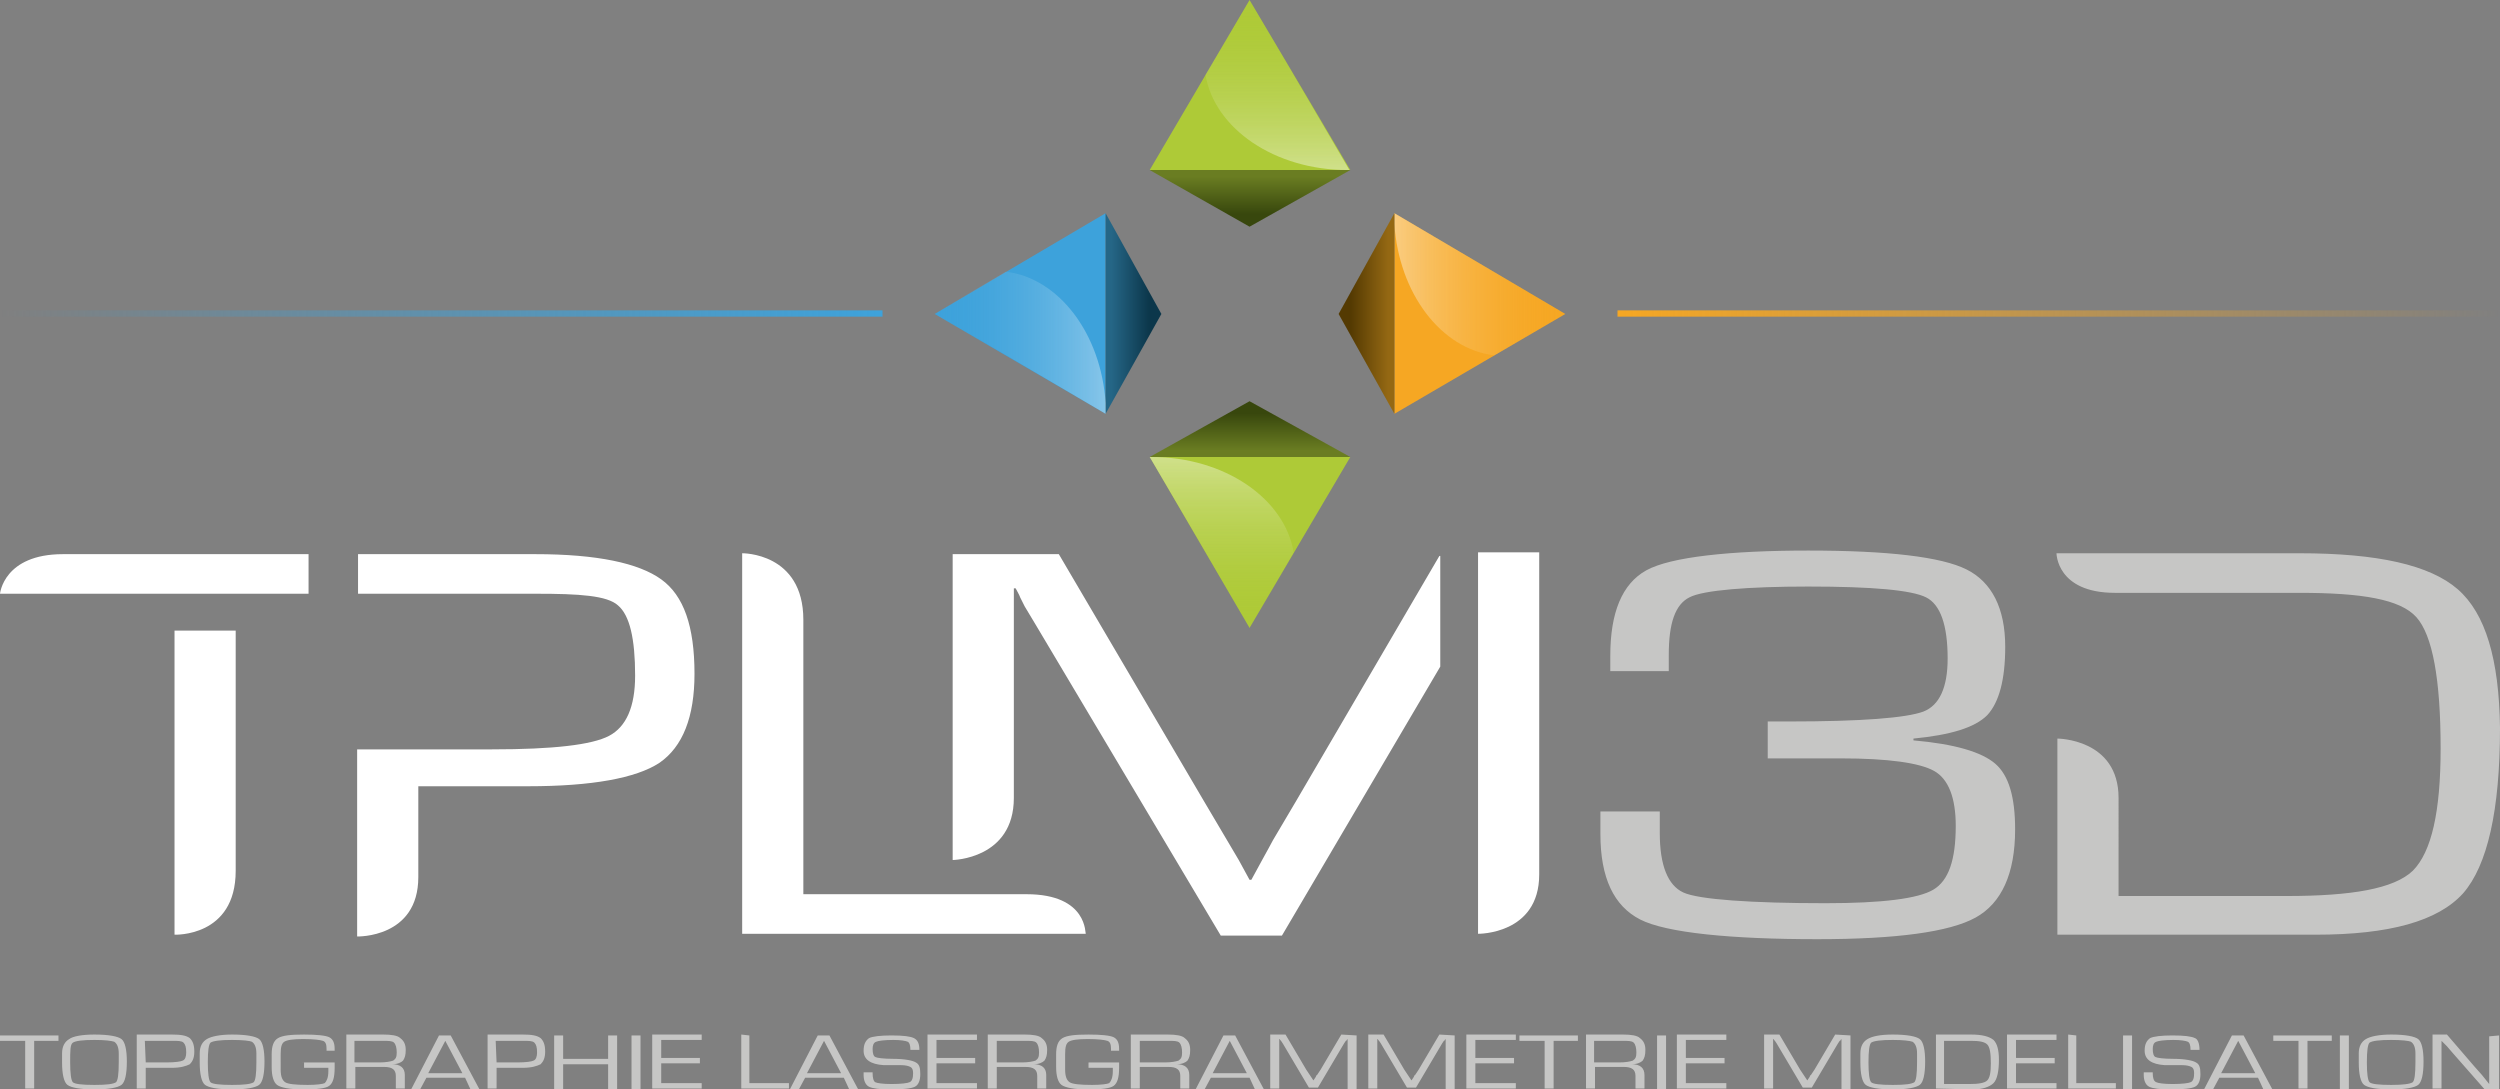 <svg xmlns="http://www.w3.org/2000/svg" xml:space="preserve" id="Calque_1" x="0" y="0" style="enable-background:new 0 0 277.9 121.1" version="1.1" viewBox="0 0 277.9 121.1"><rect x="0" y="0" width="277.9" height="121.1" fill="#808080" stroke="none"/><style>.st0{fill:#aeca37}.st11{fill:#fff}.st16{fill:#c6c6c5}</style><path d="M114.1 99.4H89.3V68.9c0-7.5-6.8-7.4-6.8-7.4v42.3h38.2c-.1.1.3-4.4-6.6-4.4zM19.4 70v33.9s6.8.3 6.8-7.1V70.1h-6.8V70zM0 66h34.3v-4.4H7C.4 61.6 0 66 0 66zM73.5 64.4c-2.5-1.8-7.1-2.8-14-2.8H39.8V66h19.8c4.8 0 7.9.2 9.1 1.3 1.3 1.1 1.9 3.7 1.9 7.8 0 3.5-1 5.7-2.9 6.7s-6.2 1.5-13 1.5h-15v20.8s6.8.2 6.8-6.6V87.4h12.2c7.1 0 12-.9 14.6-2.6 2.6-1.8 3.9-5.1 3.9-9.9 0-5.3-1.2-8.7-3.7-10.5z" class="st11"/><path d="M160 61.8 144.1 89l-2.6 4.4c-.2.4-.6 1.1-1.2 2.2l-1.2 2.2h-.2l-1.2-2.2-1.3-2.2-2.6-4.4-16.1-27.4h-11.8v34s6.8-.1 6.8-6.9V65.4h.2c.2.4.4.7.5 1l.5 1 1.2 2 20.6 34.6h6.8l17.6-29.9V61.8h-.1zM164.3 61.5v42.3s6.8.1 6.8-6.6V61.4h-6.8v.1z" class="st11"/><path d="M3.8 115.7v5.3h-1v-5.3H0v-.6h6.5v.6H3.8zM10.5 115c1.6 0 2.6.2 3 .5s.6 1.2.6 2.5c0 1.4-.2 2.3-.6 2.6-.4.3-1.4.5-3 .5s-2.6-.2-3-.5-.6-1.2-.6-2.5v-1c0-.8.3-1.3.8-1.6.4-.3 1.4-.5 2.8-.5zm0 .6c-1.3 0-2.1.1-2.4.3s-.3.9-.3 2.2c0 1.2.1 2 .3 2.2.2.2 1 .3 2.4.3s2.1-.1 2.4-.3c.2-.2.3-.9.3-2.2v-1c0-.7-.2-1.1-.5-1.3-.3-.1-1-.2-2.2-.2zM15.2 121v-6h3.9c1 0 1.6.1 2 .4.3.3.5.7.5 1.5 0 .7-.2 1.1-.5 1.4-.4.2-1 .4-2 .4h-2.9v2.3h-1zm1-2.9h2.3c1 0 1.6-.1 1.8-.2.3-.1.4-.5.4-.9 0-.6-.1-.9-.3-1.1-.2-.2-.6-.2-1.3-.2h-3l.1 2.4zM25.8 115c1.6 0 2.6.2 3 .5s.6 1.2.6 2.5c0 1.4-.2 2.3-.6 2.6-.4.3-1.4.5-3 .5s-2.6-.2-3-.5-.6-1.2-.6-2.5v-1c0-.8.3-1.3.8-1.6.5-.3 1.5-.5 2.8-.5zm0 .6c-1.3 0-2.1.1-2.4.3-.2.2-.3.9-.3 2.2 0 1.2.1 2 .3 2.2.2.2 1 .3 2.4.3s2.1-.1 2.4-.3c.2-.2.3-.9.3-2.2v-1c0-.7-.2-1.1-.5-1.3-.2-.1-1-.2-2.2-.2zM33.6 118.1h3.6v.6c0 1.1-.2 1.7-.6 2s-1.4.4-2.9.4-2.5-.2-2.9-.5-.6-1-.6-2v-1.4c0-.9.2-1.5.7-1.8s1.4-.4 2.9-.4c1.4 0 2.4.1 2.8.3.4.2.6.6.6 1.3v.2h-.9v-.2c0-.5-.1-.8-.4-.9s-1-.2-2.2-.2c-1.1 0-1.8.1-2.1.3-.3.2-.4.6-.4 1.4V118.9c0 .8.2 1.2.5 1.4.3.2 1.1.3 2.5.3 1 0 1.7-.1 1.9-.2.2-.2.4-.6.4-1.3v-.4h-2.7v-.6h-.2zM38.5 121v-6h4.1c.9 0 1.6.1 1.9.4.4.3.6.7.6 1.3 0 .6-.1.9-.3 1.2-.2.2-.6.4-1.2.4.9 0 1.4.4 1.4 1.2v1.5h-1v-1.4c0-.7-.4-1-1.3-1H39.5v2.4h-1zm.9-2.9h2.8c.7 0 1.2-.1 1.5-.2.3-.2.4-.4.4-.9s-.1-.9-.3-1.1c-.2-.2-.6-.2-1.3-.2h-3.1v2.4zM51.7 119.8h-4.3l-.7 1.3h-1l3.1-6h1.3l3.2 6h-1l-.6-1.3zm-.3-.5-1.9-3.6-1.9 3.6h3.8zM54.2 121v-6h3.9c1 0 1.6.1 2 .4.3.3.5.7.5 1.5 0 .7-.2 1.1-.5 1.4-.4.2-1 .4-2 .4h-2.9v2.3h-1zm1-2.9h2.3c1 0 1.6-.1 1.8-.2.3-.1.4-.5.4-.9 0-.6-.1-.9-.3-1.1-.2-.2-.6-.2-1.3-.2h-3l.1 2.4zM68.6 115.1v6h-1v-2.8h-5v2.8h-1v-6h1v2.6h5v-2.6h1zM71.2 115.1v6h-1v-6h1zM73.5 115.6v2h4.3v.6h-4.3v2.2H78v.6h-5.5v-6H78v.6h-4.5zM83.3 115.1v5.3h4.4v.6h-5.3v-6l.9.1zM93.8 119.8h-4.3l-.7 1.3h-1l3.1-6h1.3l3.2 6h-1l-.6-1.3zm-.3-.5-1.9-3.6-1.9 3.6h3.8zM102.2 116.7h-1c0-.5-.1-.8-.3-.9-.2-.1-.8-.2-1.6-.2-1 0-1.7.1-1.9.2-.3.1-.4.4-.4.8 0 .5.1.8.3.9.2.1.9.2 2 .2 1.3 0 2.2.2 2.5.4.4.2.5.6.5 1.3 0 .7-.2 1.2-.6 1.4-.4.2-1.3.3-2.7.3-1.2 0-2-.1-2.4-.3-.4-.2-.6-.7-.6-1.3v-.3h1v.1c0 .5.1.9.3 1 .2.1.8.2 1.8.2 1.1 0 1.8-.1 2-.2.3-.1.4-.5.4-1 0-.4-.1-.6-.3-.7-.2-.1-.5-.2-1.1-.2h-1.9c-1.4-.1-2.2-.6-2.2-1.6 0-.7.2-1.1.6-1.4.4-.2 1.3-.3 2.5-.3 1.3 0 2.1.1 2.5.3s.6.6.6 1.3zM104.1 115.6v2h4.3v.6h-4.3v2.2h4.5v.6h-5.5v-6h5.5v.6h-4.5zM109.8 121v-6h4.1c.9 0 1.6.1 1.9.4.4.3.6.7.6 1.3 0 .6-.1.9-.3 1.2-.2.2-.6.4-1.2.4.9 0 1.4.4 1.4 1.2v1.5h-1v-1.4c0-.7-.4-1-1.3-1H110.8v2.4h-1zm1-2.9h2.8c.7 0 1.2-.1 1.5-.2.3-.2.4-.4.4-.9s-.1-.9-.3-1.1c-.2-.2-.6-.2-1.3-.2h-3.1v2.4zM120.8 118.1h3.6v.6c0 1.1-.2 1.7-.6 2s-1.4.4-2.9.4-2.5-.2-2.9-.5-.6-1-.6-2v-1.4c0-.9.2-1.5.7-1.8s1.4-.4 2.9-.4c1.4 0 2.4.1 2.8.3.4.2.6.6.6 1.3v.2h-.9v-.2c0-.5-.1-.8-.4-.9s-1-.2-2.2-.2c-1.1 0-1.8.1-2.1.3-.3.2-.4.6-.4 1.4V118.9c0 .8.2 1.2.5 1.4.3.2 1.1.3 2.5.3 1 0 1.7-.1 1.9-.2.2-.2.4-.6.4-1.3v-.4H121v-.6h-.2zM125.7 121v-6h4.1c.9 0 1.6.1 1.9.4.4.3.6.7.6 1.3 0 .6-.1.9-.3 1.2-.2.2-.6.4-1.2.4.9 0 1.4.4 1.4 1.2v1.5h-1v-1.4c0-.7-.4-1-1.3-1H126.7v2.4h-1zm1-2.9h2.8c.7 0 1.2-.1 1.5-.2.3-.2.4-.4.4-.9s-.1-.9-.3-1.1c-.2-.2-.6-.2-1.3-.2h-3.1v2.4zM138.9 119.8h-4.3l-.7 1.3h-1l3.1-6h1.3l3.2 6h-1l-.6-1.3zm-.3-.5-1.9-3.6-1.9 3.6h3.8zM150.8 115.1v6h-1V115.5l-.1.1c0 .1-.1.1-.1.1l-.2.3-2.9 4.9h-1l-2.9-4.9-.2-.3-.1-.1s0-.1-.1-.1v5.5h-1v-6h1.7l2.3 3.9.4.6.2.3.2.3.2-.3c.1-.1.1-.3.2-.3l.4-.6 2.3-3.9 1.7.1zM161.7 115.1v6h-1V115.5l-.1.1c0 .1-.1.1-.1.1l-.2.3-2.9 4.9h-1l-2.9-4.9-.2-.3-.1-.1s0-.1-.1-.1v5.5h-1v-6h1.7l2.3 3.9.4.6.2.3.2.3.2-.3c.1-.1.1-.3.2-.3l.4-.6 2.3-3.9 1.7.1zM164 115.6v2h4.3v.6H164v2.2h4.5v.6H163v-6h5.5v.6H164zM172.7 115.7v5.3h-1v-5.3h-2.8v-.6h6.5v.6h-2.7zM176.3 121v-6h4.1c.9 0 1.6.1 1.9.4.4.3.6.7.6 1.3 0 .6-.1.9-.3 1.2-.2.2-.6.4-1.2.4.9 0 1.4.4 1.4 1.2v1.5h-1v-1.4c0-.7-.4-1-1.3-1H177.3v2.4h-1zm.9-2.9h2.8c.7 0 1.2-.1 1.5-.2.3-.2.4-.4.4-.9s-.1-.9-.3-1.1c-.2-.2-.6-.2-1.3-.2h-3.1v2.4zM185.2 115.1v6h-1v-6h1zM187.4 115.6v2h4.3v.6h-4.3v2.2h4.5v.6h-5.5v-6h5.5v.6h-4.5zM205.7 115.1v6h-1V115.5l-.1.1c0 .1-.1.1-.1.1l-.2.3-2.9 4.9h-1l-2.9-4.9-.2-.3-.1-.1s0-.1-.1-.1v5.5h-1v-6h1.7l2.3 3.9.4.6.2.3.2.3.2-.3c.1-.1.1-.3.2-.3l.4-.6 2.3-3.9 1.7.1zM210.4 115c1.6 0 2.6.2 3 .5s.6 1.2.6 2.5c0 1.4-.2 2.3-.6 2.6-.4.3-1.4.5-3 .5s-2.6-.2-3-.5-.6-1.2-.6-2.5v-1c0-.8.3-1.3.8-1.6.5-.3 1.4-.5 2.8-.5zm0 .6c-1.3 0-2.1.1-2.4.3-.2.2-.3.9-.3 2.2 0 1.2.1 2 .3 2.2.2.2 1 .3 2.4.3s2.1-.1 2.4-.3c.2-.2.3-.9.3-2.2v-1c0-.7-.2-1.1-.5-1.3-.3-.1-1-.2-2.2-.2zM215.2 121v-6h3.9c1.2 0 2 .2 2.5.6.4.4.6 1.1.6 2.2 0 1.3-.2 2.2-.6 2.6s-1.2.7-2.3.7l-4.1-.1zm.9-.5h2.8c1 0 1.7-.1 2-.4s.4-.9.4-1.9c0-1.1-.1-1.8-.4-2.1-.3-.3-.9-.4-1.8-.4h-3v4.8zM224.1 115.6v2h4.3v.6h-4.3v2.2h4.5v.6h-5.5v-6h5.5v.6h-4.5zM230.8 115.1v5.3h4.4v.6h-5.3v-6l.9.1zM237 115.1v6h-1v-6h1zM244.5 116.7h-1c0-.5-.1-.8-.3-.9-.2-.1-.8-.2-1.6-.2-1 0-1.7.1-1.9.2-.3.1-.4.4-.4.8 0 .5.1.8.3.9.2.1.9.2 2 .2 1.3 0 2.2.2 2.5.4.4.2.5.6.5 1.3 0 .7-.2 1.2-.6 1.4-.4.2-1.3.3-2.7.3-1.2 0-2-.1-2.4-.3-.4-.2-.6-.7-.6-1.3v-.3h1v.1c0 .5.1.9.4 1 .2.1.8.2 1.8.2 1.1 0 1.8-.1 2-.2.3-.1.4-.5.4-1 0-.4-.1-.6-.3-.7-.2-.1-.5-.2-1.1-.2h-1.9c-1.4-.1-2.2-.6-2.2-1.6 0-.7.2-1.1.6-1.4.4-.2 1.3-.3 2.5-.3 1.3 0 2.1.1 2.5.3.3.1.5.6.5 1.3zM251 119.8h-4.3l-.7 1.3h-1l3.1-6h1.3l3.2 6h-1l-.6-1.3zm-.3-.5-1.9-3.6-1.9 3.6h3.8zM256.5 115.7v5.3h-1v-5.3h-2.8v-.6h6.5v.6h-2.7zM261.1 115.1v6h-1v-6h1zM265.8 115c1.6 0 2.6.2 3 .5s.6 1.2.6 2.5c0 1.4-.2 2.3-.6 2.6-.4.3-1.4.5-3 .5s-2.6-.2-3-.5-.6-1.2-.6-2.5v-1c0-.8.3-1.3.8-1.6.5-.3 1.5-.5 2.8-.5zm0 .6c-1.3 0-2.1.1-2.4.3-.2.2-.3.9-.3 2.2 0 1.2.1 2 .3 2.2.2.2 1 .3 2.4.3 1.3 0 2.1-.1 2.4-.3.2-.2.3-.9.3-2.2v-1c0-.7-.2-1.1-.5-1.3-.2-.1-1-.2-2.2-.2zM277.8 115.1v6h-1.6l-3.6-4.1-.6-.7-.3-.3-.3-.3v5.3h-1v-6h1.6l3.1 3.6.8.9.4.5.4.5v-5.3l1.1-.1zM196.5 84.3v-4.1h2.3c8.2 0 13.1-.4 15-1.1 1.8-.7 2.7-2.7 2.7-5.9 0-3.7-.8-6-2.4-6.8s-5.9-1.2-13.1-1.2c-6.6 0-11.7.4-13.2 1.2-1.6.8-2.3 2.9-2.3 6.4v1.8H179v-1.7c0-4.8 1.3-8 4-9.5s9.4-2.2 18-2.2c8.9 0 14.8.7 17.6 2.1 2.8 1.4 4.3 4.3 4.3 8.6 0 3.7-.7 6.2-2 7.6-1.4 1.4-4.1 2.2-8.2 2.6v.2c4.6.4 7.6 1.3 9.1 2.6s2.2 3.7 2.2 7.3c0 4.9-1.5 8.2-4.4 9.8-2.9 1.6-8.8 2.4-17.6 2.4-9.5 0-16.8-.7-19.7-2.2-2.9-1.5-4.4-4.6-4.4-9.5v-2.5h6.6v2.4c0 3.6.9 5.8 2.6 6.6s7.7 1.2 15.8 1.2c6.3 0 10.3-.5 12-1.5s2.5-3.3 2.5-7.1c0-3.1-.8-5.2-2.4-6.1-1.6-.9-5.1-1.4-10.4-1.4h-8.1zM273.2 65.5c-3.1-2.7-8.9-4-17.6-4h-27s0 4.4 6.5 4.4h20.5c6.9 0 11.2.7 13 2.7s2.7 6.9 2.7 14.6c0 7-1 11.5-3.1 13.6-2.1 2-6.8 2.8-14 2.8h-18.7V88.7c0-6.6-6.8-6.6-6.8-6.6v21.8h28.7c8.2 0 13.6-1.5 16.4-4.6 2.7-3.1 4.1-9.2 4.1-18.4-.1-7.6-1.6-12.7-4.7-15.4z" class="st16"/><path d="M150.1 18.9 138.9 0l-11.1 18.9z" class="st0"/><linearGradient id="SVGID_1_" x1="138.95" x2="138.95" y1="-1539.485" y2="-1543.663" gradientTransform="matrix(1 0 0 -1 0 -1519.86)" gradientUnits="userSpaceOnUse"><stop offset="0" style="stop-color:#6a7d22"/><stop offset="1" style="stop-color:#38470d"/></linearGradient><path d="m150.1 18.9-11.2 6.3-11.1-6.3z" style="fill:url(#SVGID_1_)"/><path d="m122.9 23.7-19 11.2 19 11.1z" style="fill:#3da2db"/><linearGradient id="SVGID_2_" x1="-1005.517" x2="-1005.517" y1="-696.208" y2="-700.384" gradientTransform="matrix(0 -1 -1 0 -572.658 -970.667)" gradientUnits="userSpaceOnUse"><stop offset="0" style="stop-color:#256686"/><stop offset="1" style="stop-color:#0c374b"/></linearGradient><path d="m122.9 23.7 6.2 11.2-6.2 11.1z" style="fill:url(#SVGID_2_)"/><path d="m155 46 19-11.1-19-11.2z" style="fill:#f6a723"/><linearGradient id="SVGID_3_" x1="155" x2="173.966" y1="-1551.46" y2="-1551.46" gradientTransform="matrix(1 0 0 -1 0 -1519.86)" gradientUnits="userSpaceOnUse"><stop offset="0" style="stop-color:#fff"/><stop offset="1" style="stop-color:#f6a723;stop-opacity:0"/></linearGradient><path d="M155 23.7v1.2c.5 7.7 5.2 13.9 11.1 14.6l7.9-4.6-19-11.2z" style="opacity:.42;fill:url(#SVGID_3_);enable-background:new"/><linearGradient id="SVGID_4_" x1="-83.228" x2="-64.262" y1="390.214" y2="390.214" gradientTransform="matrix(-1 0 0 1 39.636 -352.114)" gradientUnits="userSpaceOnUse"><stop offset="0" style="stop-color:#eaf6fd"/><stop offset="1" style="stop-color:#3da2db;stop-opacity:0"/></linearGradient><path d="M122.9 46v-1.2c-.5-7.7-5.2-13.9-11.1-14.6l-7.9 4.6 19 11.2z" style="opacity:.42;fill:url(#SVGID_4_);enable-background:new"/><linearGradient id="SVGID_5_" x1="927.871" x2="927.871" y1="-336.844" y2="-341.021" gradientTransform="matrix(0 1 1 0 491.166 -893.021)" gradientUnits="userSpaceOnUse"><stop offset="0" style="stop-color:#946813"/><stop offset="1" style="stop-color:#543a02"/></linearGradient><path d="m155 46-6.2-11.1 6.2-11.2z" style="fill:url(#SVGID_5_)"/><path d="m127.8 50.8 11.1 19 11.2-19z" class="st0"/><linearGradient id="SVGID_6_" x1="-162.413" x2="-162.413" y1="448.117" y2="443.94" gradientTransform="matrix(-1 0 0 1 -23.463 -398.008)" gradientUnits="userSpaceOnUse"><stop offset="0" style="stop-color:#6a7d22"/><stop offset="1" style="stop-color:#38470d"/></linearGradient><path d="m127.8 50.8 11.1-6.2 11.2 6.2z" style="fill:url(#SVGID_6_)"/><linearGradient id="SVGID_7_" x1="142" x2="142" y1="-1538.799" y2="-1520.564" gradientTransform="matrix(1 0 0 -1 0 -1519.86)" gradientUnits="userSpaceOnUse"><stop offset="0" style="stop-color:#fff"/><stop offset="1" style="stop-color:#aeca37;stop-opacity:0"/></linearGradient><path d="M138.9 0 134 8.3c1 6 7.7 10.6 15.8 10.6h.2L138.9 0z" style="opacity:.42;fill:url(#SVGID_7_);enable-background:new"/><linearGradient id="SVGID_8_" x1="-151.555" x2="-151.555" y1="457.597" y2="475.833" gradientTransform="matrix(-1 0 0 1 -15.755 -406.83)" gradientUnits="userSpaceOnUse"><stop offset="0" style="stop-color:#fff"/><stop offset="1" style="stop-color:#aeca37;stop-opacity:0"/></linearGradient><path d="m138.9 69.7 4.9-8.3c-1-6-7.7-10.6-15.8-10.6h-.2l11.1 18.9z" style="opacity:.42;fill:url(#SVGID_8_);enable-background:new"/><linearGradient id="SVGID_9_" x1="0" x2="98.1" y1="-1554.71" y2="-1554.71" gradientTransform="matrix(1 0 0 -1 0 -1519.86)" gradientUnits="userSpaceOnUse"><stop offset="0" style="stop-color:#3da2db;stop-opacity:0"/><stop offset="1" style="stop-color:#3da2db"/></linearGradient><path d="M0 35.2h98.1v-.7H0z" style="fill:url(#SVGID_9_)"/><linearGradient id="SVGID_10_" x1="3108.717" x2="3206.817" y1="372.932" y2="372.932" gradientTransform="matrix(-1 0 0 1 3386.617 -338.082)" gradientUnits="userSpaceOnUse"><stop offset="0" style="stop-color:#f6a723;stop-opacity:0"/><stop offset="1" style="stop-color:#f6a723"/></linearGradient><path d="M277.9 34.5h-98.1v.7h98.1z" style="fill:url(#SVGID_10_)"/></svg>